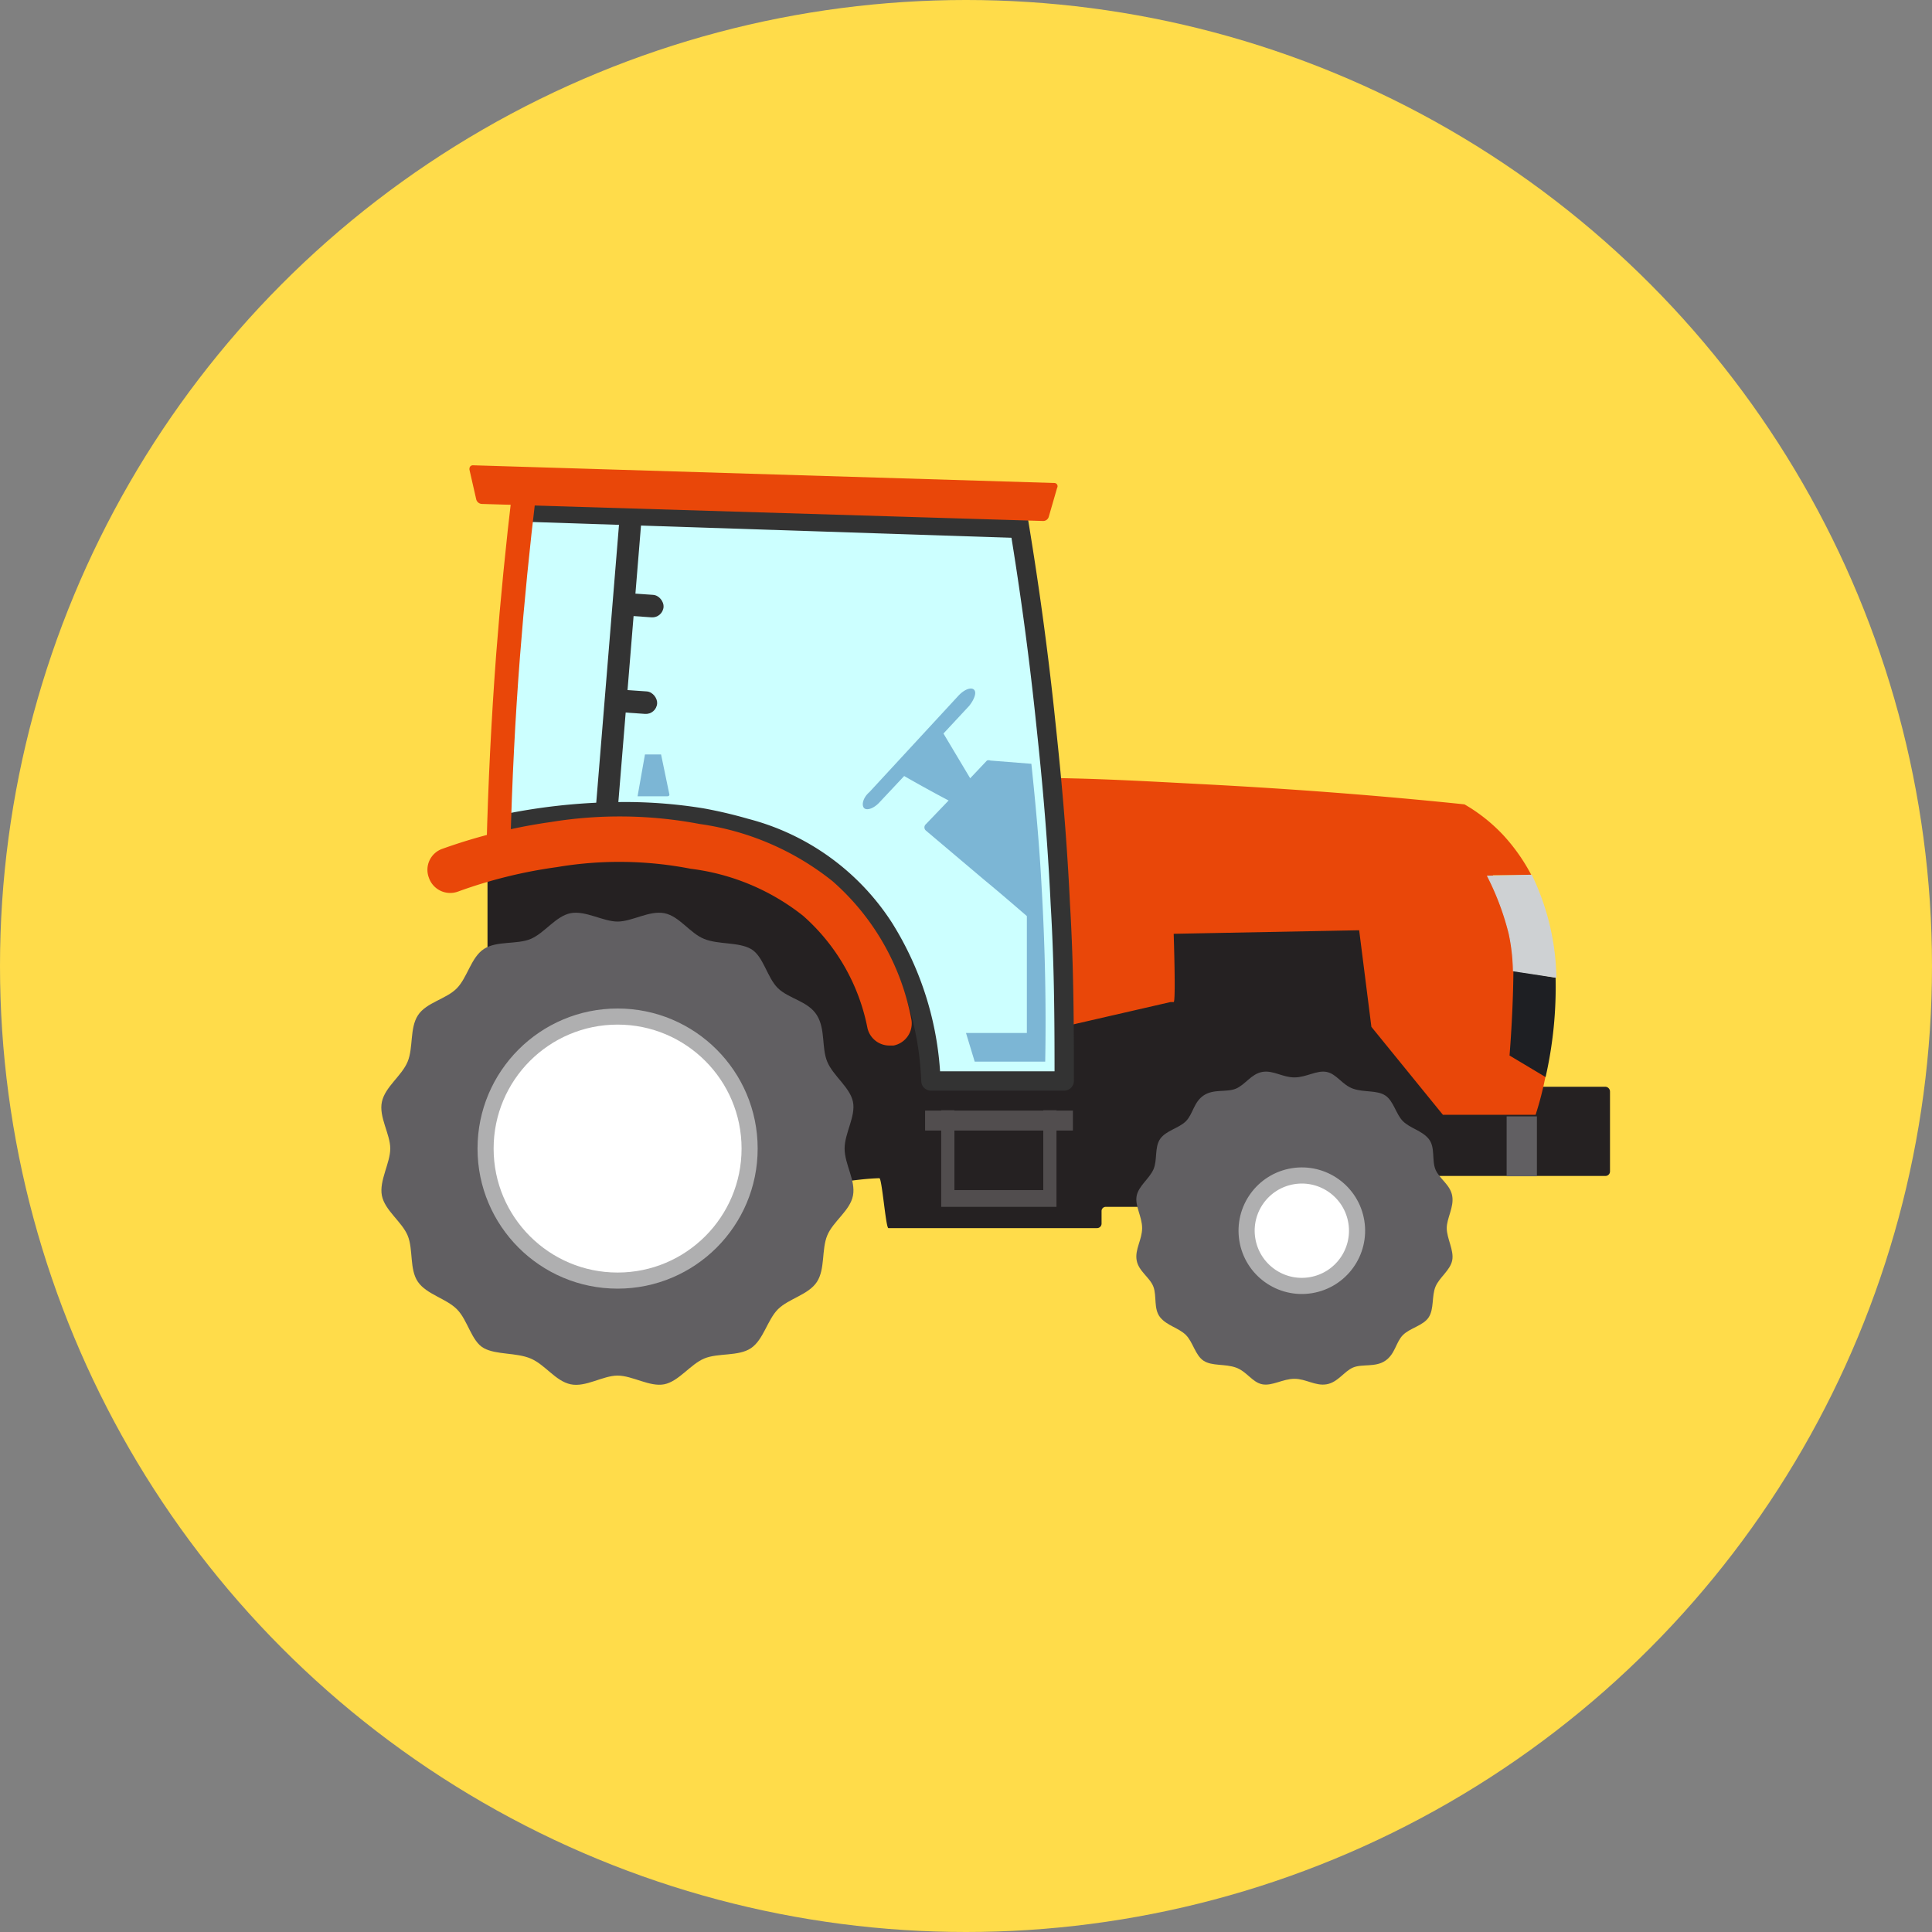 <svg xmlns="http://www.w3.org/2000/svg" viewBox="0 0 60 60"><rect x="0" y="0" width="60" height="60" fill="#808080" stroke="none"/><defs><style>.cls-1{fill:#ffdc4a;}.cls-2{fill:#252122;}.cls-3{fill:#615f62;}.cls-4{fill:#e94709;}.cls-5{fill:#1e1f23;}.cls-6{fill:#ced1d3;stroke:#ced1d3;stroke-width:0.03px;}.cls-6,.cls-7{stroke-miterlimit:10;}.cls-7{fill:#fff;stroke:#afafb0;stroke-width:0.5px;}.cls-8{fill:#514d4e;}.cls-9{fill:#cff;stroke:#333;stroke-linecap:round;stroke-linejoin:round;stroke-width:0.6px;}.cls-10{fill:#333;}.cls-11{fill:#7cb6d5;}</style></defs><g id="レイヤー_2" data-name="レイヤー 2"><g id="レイヤー_1-2" data-name="レイヤー 1"><circle class="cls-1" cx="30" cy="30" r="30"/><path class="cls-2" d="M15.14,26.52h.18a20.65,20.65,0,0,1,4.59-.59c.65,0,25.36,2.25,25.36,2.25a.14.14,0,0,1,.14.14v5.29a.14.14,0,0,0,.14.14h4.31a.15.15,0,0,1,.14.15v2.48a.14.14,0,0,1-.14.14H44.11a.14.14,0,0,1-.14-.14v-1a.14.14,0,0,0-.14-.14H38.62a.15.15,0,0,0-.14.14v1a.14.14,0,0,1-.14.14h-1a.15.15,0,0,0-.14.15v.66a.15.15,0,0,1-.14.15H34.34a.13.13,0,0,0-.13.14V38a.14.14,0,0,1-.14.14H27.59c-.08,0-.2-1.55-.28-1.55-2.9.08-9.79,2.69-11.87.31-.52-.58-.22-1.11-.12-5.68h-.18Z"/><rect class="cls-3" x="46.8" y="34.66" width="0.94" height="1.86" transform="translate(94.53 71.19) rotate(-180)"/><path class="cls-4" d="M32.19,24.16c1.66,0,3.36.1,5.09.19q4.26.22,8.2.63a5.24,5.24,0,0,1,1.2.95,5.79,5.79,0,0,1,.88,1.25h-1.2l.09.11a5.35,5.35,0,0,1,.8,3.28A8.38,8.38,0,0,1,47,32.71v0l1,.7a10,10,0,0,1-.31,1.21H44.81l-2.22-2.73-.38-3L36.45,29s.07,2.11,0,2.12h-.1l-3.22.74-.21-.95,0-.29C32.66,28.47,32.42,26.32,32.19,24.16Z"/><path class="cls-5" d="M47,30.14h0l1.31.22A12.63,12.63,0,0,1,48,33.45l-1.12-.67C47,31.27,47,30.14,47,30.14Z"/><path class="cls-6" d="M47.56,27.18a7.61,7.61,0,0,1,.76,3.17v0L47,30.15h0A6,6,0,0,0,46.87,29a8.36,8.36,0,0,0-.67-1.79Z"/><path class="cls-3" d="M44.93,38.14c0-.31.23-.65.17-1s-.4-.53-.52-.82,0-.69-.21-.95-.58-.33-.8-.55-.29-.63-.55-.8-.66-.09-1-.21-.51-.46-.82-.52-.63.17-1,.17-.66-.23-1-.17-.53.4-.82.52-.69,0-1,.21-.33.58-.55.8-.62.29-.8.55-.08.66-.21.95-.46.51-.52.82.17.64.17,1-.23.66-.17,1,.41.53.52.82,0,.69.21.95.58.33.8.55.29.63.55.8.66.09,1,.21.51.46.82.52.64-.17,1-.17.65.23,1,.17.54-.4.82-.52.69,0,1-.21.33-.58.55-.8.63-.29.8-.55.09-.66.21-.95.46-.51.52-.82S44.93,38.46,44.93,38.14Z"/><circle class="cls-7" cx="40.3" cy="38.14" r="1.71" transform="matrix(0.99, -0.16, 0.16, 0.99, -5.57, 6.91)"/><polygon class="cls-8" points="29.64 34.48 29.64 36.96 32.4 36.96 32.4 34.48 32.81 34.48 32.81 36.96 32.81 37.48 32.4 37.48 29.64 37.48 29.3 37.48 29.23 37.48 29.23 34.48 29.64 34.48"/><path class="cls-3" d="M26.23,35.67c0-.48.35-1,.26-1.45s-.62-.81-.8-1.25-.05-1-.32-1.44-.87-.51-1.21-.84-.45-1-.84-1.22-1-.13-1.45-.31-.77-.71-1.24-.8-1,.26-1.45.26-1-.35-1.46-.26-.81.62-1.24.8-1.05.05-1.45.31-.51.88-.84,1.22-.95.44-1.21.84-.14,1-.32,1.44-.7.78-.8,1.25.26,1,.26,1.45-.35,1-.26,1.46.62.81.8,1.24.05,1.05.32,1.44.87.51,1.21.85.45,1,.84,1.21,1,.13,1.45.32.77.7,1.24.8,1-.27,1.46-.27,1,.36,1.45.27.81-.62,1.24-.8,1.06-.06,1.45-.32.51-.88.84-1.21.95-.45,1.21-.85.14-1,.32-1.44.71-.77.8-1.24S26.23,36.16,26.23,35.67Z"/><circle class="cls-7" cx="19.18" cy="35.67" r="4.1"/><rect class="cls-8" x="28.72" y="34.48" width="4.59" height="0.62" transform="translate(62.04 69.59) rotate(-180)"/><path class="cls-9" d="M15.48,25.63a18.46,18.46,0,0,1,3.66-.42,14.82,14.82,0,0,1,2.66.19,13.85,13.85,0,0,1,1.36.32,7.27,7.27,0,0,1,4.29,3.1,9.62,9.62,0,0,1,1.46,4.75l4.14,0c0-1.62,0-3.46-.12-5.48-.13-2.72-.36-4.76-.49-6-.19-1.77-.47-3.93-.89-6.39l-15.27-.41c-.22,1.8-.41,3.69-.55,5.65C15.61,22.54,15.53,24.11,15.48,25.63Z"/><polygon class="cls-10" points="19.07 26.54 19.96 15.67 19.28 15.61 18.39 26.48 19.07 26.54"/><path class="cls-10" d="M16.19,16.2l15.51.51a.13.13,0,0,0,.13-.15l0-.94a.14.14,0,0,0-.12-.13h0l-1.19,0c-.81,0-1.2-.05-3-.12L24,15.22h-.37L19.26,15c-.82,0-1.5-.08-2.58-.1h-.52L16.06,16Z"/><path class="cls-4" d="M27.61,32.47l.14,0a.7.7,0,0,0,.55-.83,7.56,7.56,0,0,0-2.44-4.27,8.48,8.48,0,0,0-4.13-1.78,13.3,13.3,0,0,0-4.63-.06,17,17,0,0,0-3.36.83.69.69,0,0,0-.42.9.7.7,0,0,0,.9.43,14.82,14.82,0,0,1,3.07-.76,11.61,11.61,0,0,1,4.16.05,7,7,0,0,1,3.49,1.46,6.24,6.24,0,0,1,2,3.49A.7.7,0,0,0,27.61,32.47Z"/><path class="cls-4" d="M32.74,15l-18.05-.55c-.08,0-.12.06-.11.14l.21.92a.19.19,0,0,0,.17.14l17.44.53a.18.18,0,0,0,.17-.13l.26-.9A.1.1,0,0,0,32.74,15Z"/><path class="cls-4" d="M15.85,26.29c.05-2,.15-4,.3-5.92.13-1.68.3-3.38.5-5.05l-.74-.09c-.2,1.68-.37,3.39-.5,5.08-.15,2-.25,4-.3,6Z"/><path class="cls-11" d="M27,24.6l2.77-3c.18-.19.39-.27.48-.18s0,.31-.15.5l-.8.86.83,1.39.52-.55a.15.15,0,0,1,.11,0l1.27.1c.13,1.23.25,2.52.32,3.86.11,1.9.14,3.7.11,5.39l-2.19,0L30,32.08h1.89V28.45c-.44-.38-.88-.76-1.33-1.13l-1.81-1.53a.13.13,0,0,1,0-.19l.71-.74c-.42-.22-1-.54-1.38-.76l-.76.81c-.17.19-.39.27-.48.19S26.79,24.78,27,24.6Z"/><path class="cls-11" d="M20.79,24.68s0,.05-.07.05l-.92,0h0l.23-1.3s0,0,.07,0h.37s.06,0,.06,0Z"/><rect class="cls-10" x="19.18" y="18.45" width="1.44" height="0.7" rx="0.35" transform="translate(38.44 38.93) rotate(-176.03)"/><rect class="cls-10" x="18.97" y="21.44" width="1.44" height="0.7" rx="0.35" transform="translate(37.82 44.9) rotate(-176.02)"/></g></g></svg>